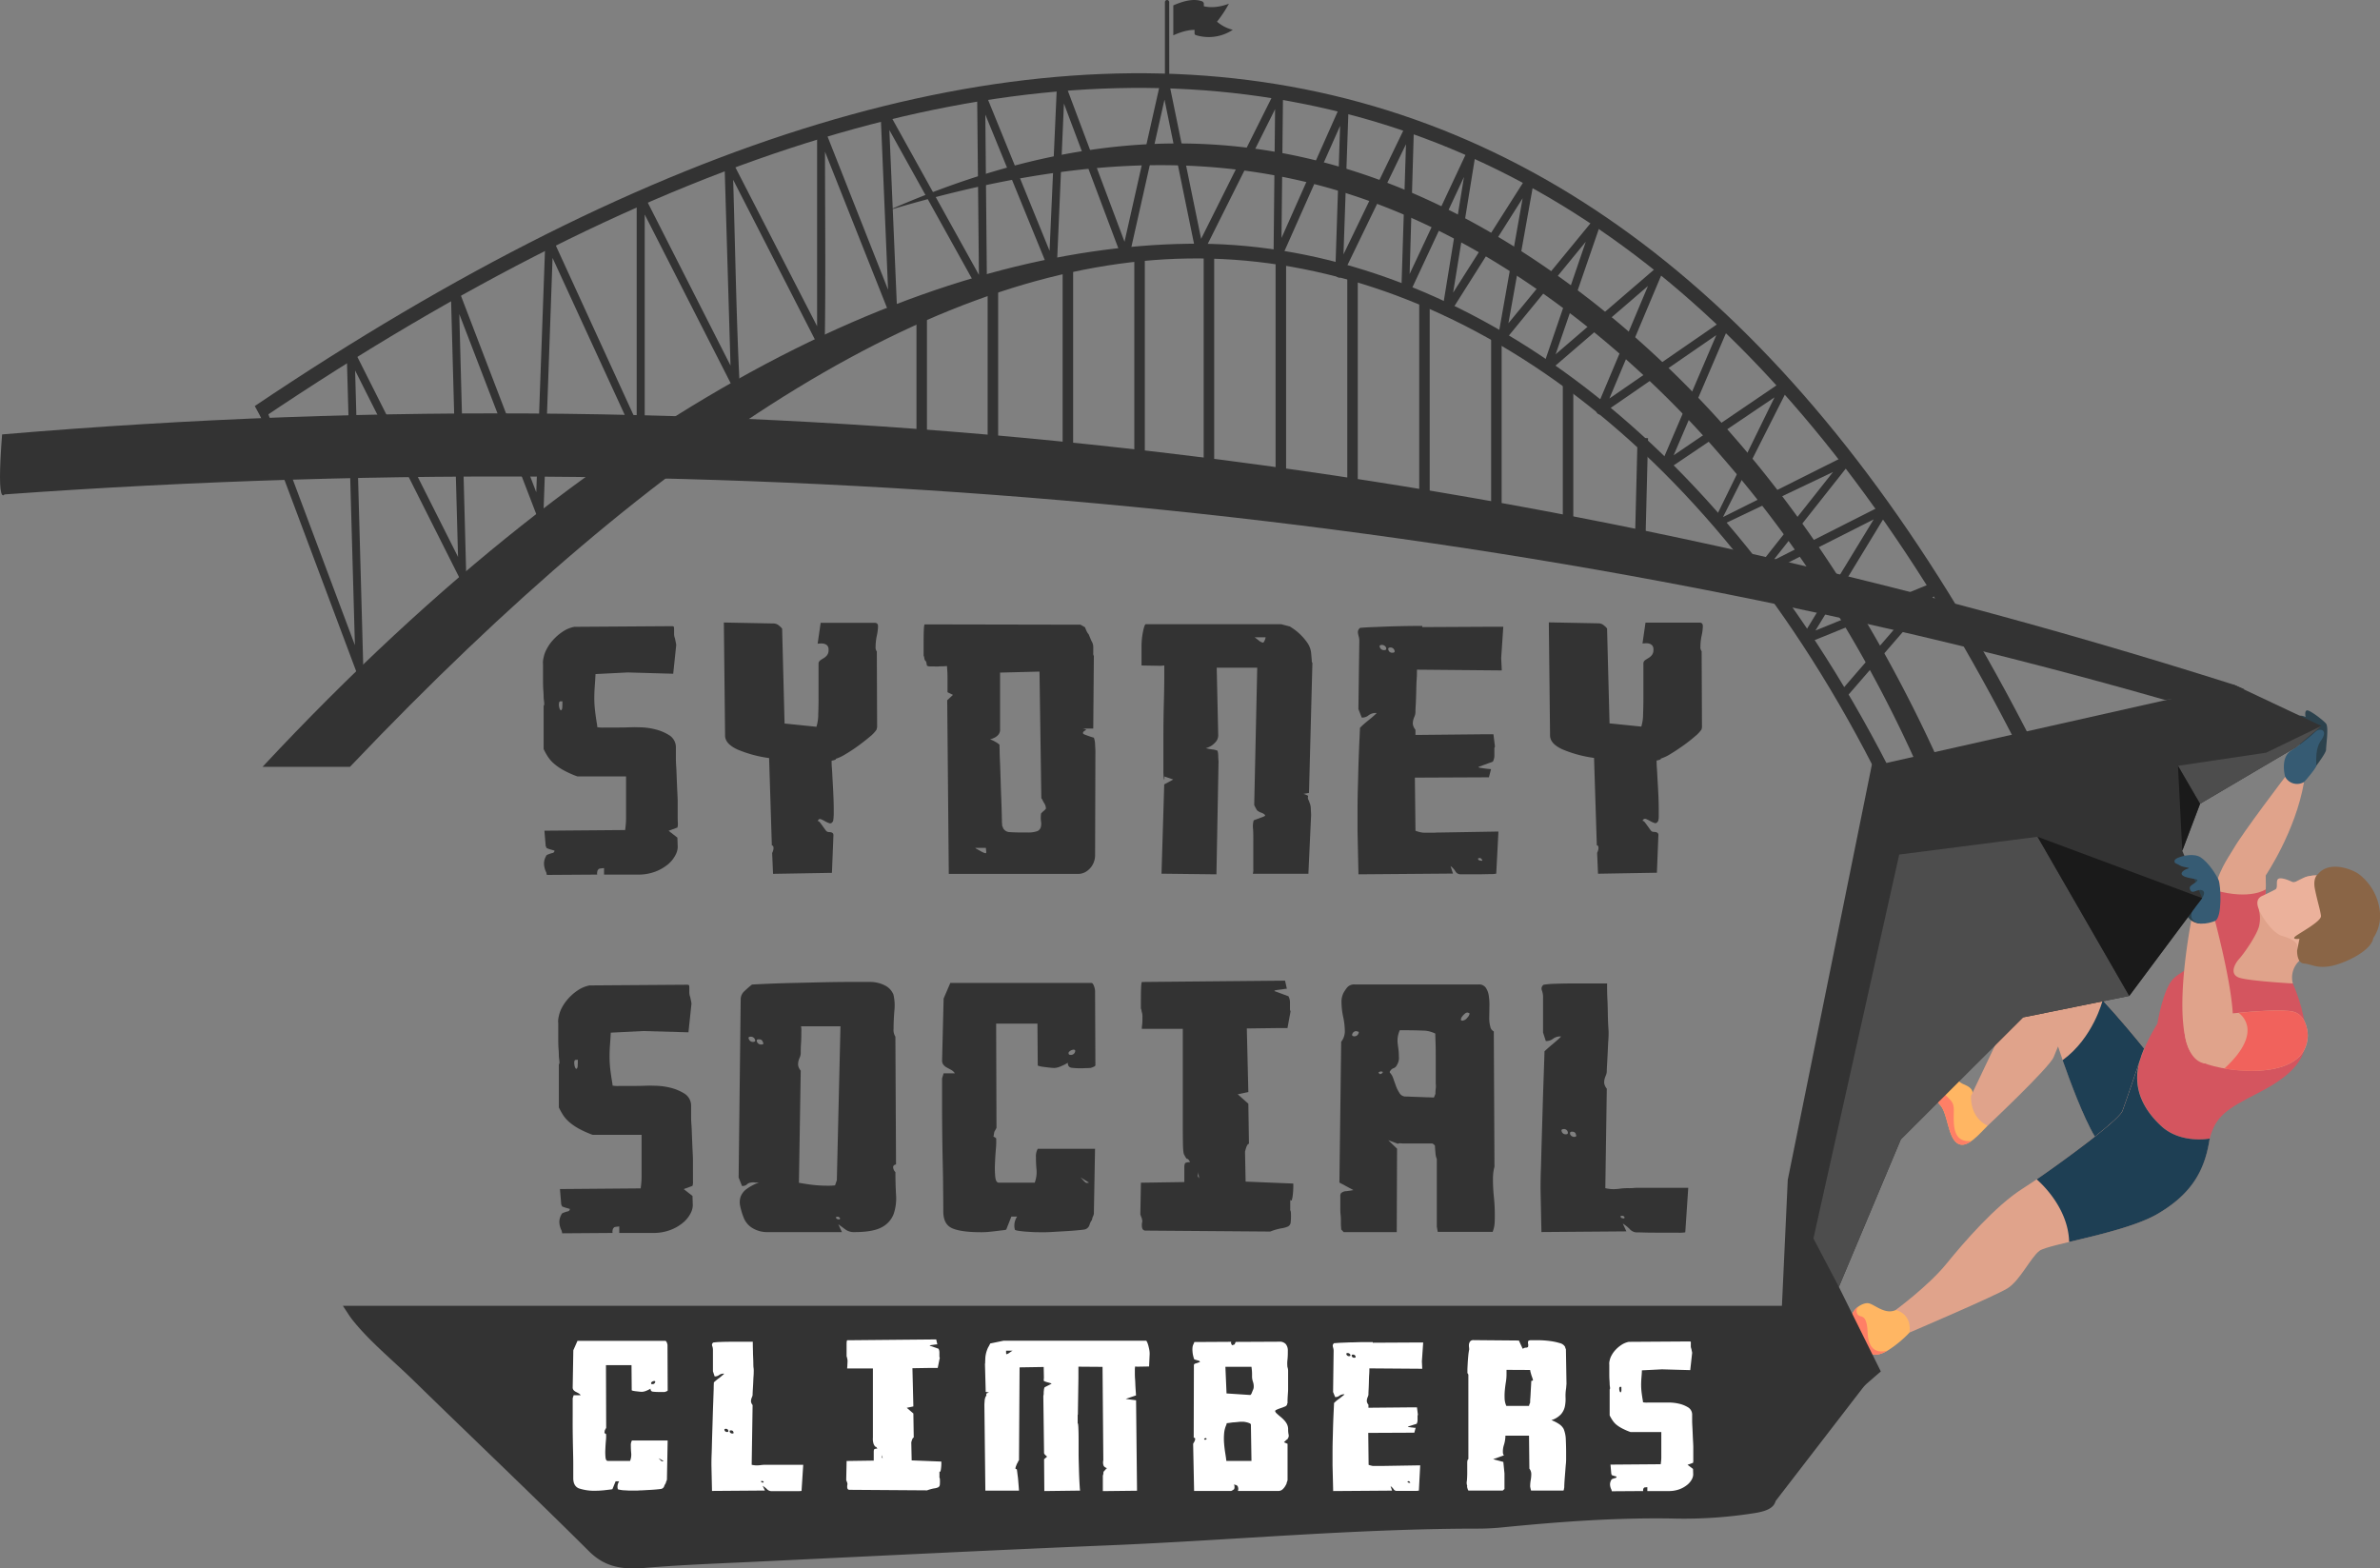 <svg xmlns="http://www.w3.org/2000/svg" viewBox="0 0 789.44 520.24"><rect x="0" y="0" width="789.44" height="520.24" fill="#808080" stroke="none"/><defs><style>.bb25967a-488a-48c7-9046-f969e6746506,.f59ab51c-deb4-459d-818e-a809468c6406{fill:#333;}.b6a88eff-46bc-4483-8eeb-d8b51c227eb8{fill:#fff;}.bb25967a-488a-48c7-9046-f969e6746506{fill-rule:evenodd;}.f03c553d-9c4f-4aa2-a2f2-8567947ed288{fill:#e0a38b;}.f651e506-0300-40f4-bd10-dbe39b11cd31{fill:#d4555f;}.a8403a60-7730-47eb-80ca-459b5987c8f4{fill:#ffb663;}.b67b8f11-d9d3-4727-a3bd-0094e47fa154{fill:#ebb19b;}.f2fedaf3-6e6b-4d8d-8880-629a75192087{fill:#2c424d;}.e820929d-fe45-4fb7-870b-a069ba200ad7{fill:#365b73;}.a5e74146-731e-437d-8ff5-bb8787a96bd2{fill:#1e3f54;}.bfc6a9b0-3414-4612-af7f-341f20bf93f6{fill:#f1625c;}.a0b8e6ca-fc38-4ab6-b535-cbfa0e859ce3{fill:#ff7f66;}.ba0e45ab-751c-4b6f-b21f-b4746d3c05f7{fill:#4d4d4d;}.b06d0932-1e00-442c-9ab8-bc1aa43877d0{fill:#8a6546;}.adbe43bc-7809-418c-938c-34bab4f46857{fill:#1a1a1a;}</style></defs><g id="af245105-8c05-4223-905b-89d7cabefd99" data-name="Layer 2"><g id="b22b7409-fcce-404e-ab0a-68d81ce3ca81" data-name="Layer 1"><path class="f59ab51c-deb4-459d-818e-a809468c6406" d="M589,497.12c0,2.87-2.92,4.12-7,4.75a149,149,0,0,1-25.81,1.83c-19.38-.42-38.46,1-57.51,2.87a80.93,80.93,0,0,1-8.1.45c-41,0-81.61,3.84-122.45,5.53-39.55,1.63-79.06,3.62-118.58,5.5-11.91.57-23.87,1-35.67,2-8.8.79-14-1-18.59-5.6-19.09-19-38.79-37.67-58.11-56.54-6.91-6.75-14.8-13.14-20.46-20.36-1-1.31-1.81-2.7-3-4.44H610.07"/><path class="f59ab51c-deb4-459d-818e-a809468c6406" d="M200.45,241.31h4q2.22,0,3.93-.06l2.11-.05,2.22.05a22.12,22.12,0,0,1,4.58.65,15.5,15.5,0,0,1,4.58,1.89,4.74,4.74,0,0,1,2.32,3.89v4c0,.29,0,1.11.1,2.48s.13,2.87.2,4.49.13,3.13.2,4.54.1,2.29.1,2.65v4.32c0,1.22,0,2.14.05,2.76a4.18,4.18,0,0,1-.15,1.56l-2.92,1.08,2.92,2.27.11,3.14a6.14,6.14,0,0,1-.81,2.75,10,10,0,0,1-2.46,3,14.73,14.73,0,0,1-4.13,2.37,15.7,15.7,0,0,1-5.79,1H200.36v-2.16l-1,.11c-.57.07-.86.18-.86.32a1.29,1.29,0,0,0-.4.87,1.8,1.8,0,0,0,0,.86l-16.71.11-.2-.86a6.61,6.61,0,0,1-.75-3,5.15,5.15,0,0,1,.75-2.48c0-.15.23-.31.7-.49a11.44,11.44,0,0,1,1.11-.38c.61-.07.91-.36.91-.86l-1.31-.38a7,7,0,0,1-1.31-.49l-.05-.11a.54.54,0,0,1-.05-.21.76.76,0,0,1-.2-.54l-.41-4.87,26.78-.22.15-1.29a21.84,21.84,0,0,0,.15-2.49V257.52H191.49a33.28,33.28,0,0,1-4.48-2,17.88,17.88,0,0,1-3.17-2.16,11,11,0,0,1-2.11-2.38,19.21,19.21,0,0,1-1.41-2.54V234.07c.21-.07.25-.5.15-1.3s-.15-1.29-.15-1.51,0-1-.1-2.27-.1-2.7-.1-4.21v-4.33a6.66,6.66,0,0,1,.2-2.37,9.49,9.49,0,0,1,1-2.76,14.16,14.16,0,0,1,2.16-3.08,16.93,16.93,0,0,1,3.12-2.7,10.59,10.59,0,0,1,3.88-1.63l32.31-.22c.47,0,.72.11.75.32a5.21,5.21,0,0,1,.05.87v1.3a4.21,4.21,0,0,0,.31,1.62c.06.36.15.77.25,1.24a5.71,5.71,0,0,1,.15.92l-1,9.51-15.1-.43-10.67.54c-.06,1.37-.15,2.72-.25,4.06s-.15,2.68-.15,4.05a34.67,34.67,0,0,0,.26,4.16c.16,1.4.38,2.9.65,4.49l.1.86A10.48,10.48,0,0,0,200.45,241.31Zm-14-8.7a1.27,1.27,0,0,1-.5,0c-.27,0-.44.17-.5.49a3.62,3.62,0,0,0,.2,2c.13.33.27.49.4.49s.42-.29.45-.86.06-1.08.05-1.52v-.54C186.55,232.63,186.52,232.57,186.45,232.61Z"/><path class="f59ab51c-deb4-459d-818e-a809468c6406" d="M271.22,272.31c.27,0,.55.2.85.6s.61.81.91,1.24.6.84.91,1.24a1.22,1.22,0,0,0,.95.59c1.08,0,1.61.33,1.61,1l-.5,12.53-19.53.33-.3-6.91.15-.33a3.24,3.24,0,0,0,.25-.81,2,2,0,0,0,0-.92.47.47,0,0,0-.5-.43l-.91-29a41,41,0,0,1-10.42-2.81q-4.08-1.85-4.18-4.54l-.41-37.61,16.51.32a2.83,2.83,0,0,1,1.91.81,4.38,4.38,0,0,1,.91.92l.81,31.45,10.57,1.08a13.64,13.64,0,0,0,.6-4.11c.07-1.87.1-3.6.1-5.19V220.22a1.34,1.34,0,0,1,.5-1.14,11.7,11.7,0,0,1,1.16-.75,4.51,4.51,0,0,0,1.16-1,2.72,2.72,0,0,0,.5-1.78,1.91,1.91,0,0,0-.5-1.51,2.31,2.31,0,0,0-1.11-.54,4.47,4.47,0,0,0-1.21-.06l-.8.06,1-6.92h17.92c.74,0,1.11.39,1.11,1.18a16.25,16.25,0,0,1-.41,3.14,18.78,18.78,0,0,0-.4,3.67,2.23,2.23,0,0,0,.41,1.52l.1,25.07-.05.22-.15.64a10.66,10.66,0,0,1-2.21,2.33q-1.71,1.45-3.83,3t-4.18,2.76a14,14,0,0,1-3.27,1.57c.14.21-.33.43-1.41.65,0,.43,0,1.29.11,2.59s.15,2.76.25,4.38.18,3.29.25,5,.1,3.28.1,4.65c0,.79,0,1.46-.05,2a10.23,10.23,0,0,1-.15,1.35c-.33.65-.74.9-1.21.76a7.63,7.63,0,0,1-1.46-.65,11.48,11.48,0,0,0-1.41-.7C271.84,271.54,271.49,271.73,271.22,272.31Z"/><path class="f59ab51c-deb4-459d-818e-a809468c6406" d="M316.1,230.48l-1.81-.87v-4c0-.93,0-1.84-.05-2.7s-.08-1.55-.15-2L313,221h-.4c-.34,0-.76,0-1.26.05s-1,0-1.56,0-.92,0-1.36,0a2,2,0,0,1-.95-.27l-.16-.81a1.39,1.39,0,0,0-.55-1,7.54,7.54,0,0,1-.2-.86,1.86,1.86,0,0,0-.2-.65v-2.92c0-1.73,0-3.4.05-5s.15-2.44.35-2.44l51.64.1,1.51.87a6.14,6.14,0,0,0,.4,1,4.81,4.81,0,0,0,.81,1.35l.9,2.16a3.66,3.66,0,0,1,.61,2.17v1.94a1.32,1.32,0,0,0,.2.87l-.2,24.1h-3.52a3.85,3.85,0,0,1,1.11.32c.06.07,0,.16-.2.27a3.4,3.4,0,0,0-.61.43.57.57,0,0,0-.1.71,2.41,2.41,0,0,0,.66.32c.36.15.75.29,1.15.43s.79.27,1.16.38l.55.16a7,7,0,0,1,.41,2.33c.06,1.11.1,1.78.1,2l-.1,34.8a6.19,6.19,0,0,1-.35,1.94,6.05,6.05,0,0,1-1.1,2,6.37,6.37,0,0,1-1.82,1.52,5,5,0,0,1-2.46.59H314.71l-.52-57.6Zm8,51.17,1.05.59a8.87,8.87,0,0,0,1.06.54,2.08,2.08,0,0,0,.71.22c.2,0,.26-.25.2-.76a8.93,8.93,0,0,1-.1-1h-3.53A3.18,3.18,0,0,0,324.07,281.65ZM335,276c.94.07,2.08.11,3.42.11h2.32a8.86,8.86,0,0,0,3.32-.43,2,2,0,0,0,1.15-1.25,4.36,4.36,0,0,0,.1-1.94,9.51,9.51,0,0,1,0-2.54c0-.15.26-.43.76-.87a4.51,4.51,0,0,0,.86-.86,3.48,3.48,0,0,0-.51-1.73,9.24,9.24,0,0,1-.6-1.08,2.44,2.44,0,0,0-.41-.65l-.61-42-13.08.33v18.69c.13,1.66-1,2.81-3.32,3.46a7.34,7.34,0,0,1,1.66.76,6.85,6.85,0,0,1,1.46,1l.05,1.84c0,1.22.08,2.74.15,4.54s.14,3.76.2,5.89.14,4.12.21,6,.12,3.45.15,4.75.05,2,.05,2.16c0,.36,0,.7.05,1s0,.52,0,.59l.4,1A2.55,2.55,0,0,0,335,276Z"/><path class="f59ab51c-deb4-459d-818e-a809468c6406" d="M403.49,290l-18.22-.21.9-29.62,3-1.62-2.92-1c0-.07,0,.05,0,.38s-.05.55-.05.7-.05,0-.15-.38a17.87,17.87,0,0,1-.15-3.08V244.4q0-5.84.14-10.91t.15-8.65v-4.11l-1.1.11-6.45-.11v-6.26a25.16,25.16,0,0,1,.5-5c.34-1.62.64-2.43.91-2.43h44.9l2.91.76,1.06.7a17.91,17.91,0,0,1,2.32,1.89,18.37,18.37,0,0,1,2.36,2.75,7.26,7.26,0,0,1,1.31,3.52l.2,2.37a1.29,1.29,0,0,0,.21.87L434.19,263l-1.82.33a5.67,5.67,0,0,1,1.52.64,2,2,0,0,1-.06.38,1.86,1.86,0,0,0,.06.71l.25.54a1.34,1.34,0,0,1,.15.43,5.4,5.4,0,0,1,.5,2.32c.07,1.12.1,1.79.1,2l-.9,19.46H415.57c.07-.36.12-.65.15-.86a4.28,4.28,0,0,0,0-.55v-9.51c0-1.58,0-2.95-.1-4.1a7.1,7.1,0,0,1,.2-2.6c0-.07.2-.18.6-.32l1.31-.49,1.31-.49c.4-.14.6-.28.6-.43s-.38-.57-1.15-.86a4.24,4.24,0,0,1-1.57-.87l-.55-1a3.77,3.77,0,0,1-.35-.76l1-45.5H403.58l.5,22.37a3.34,3.34,0,0,1-1.05,2.48,6.27,6.27,0,0,1-3.07,1.84,19.28,19.28,0,0,0,2.21.43,5.16,5.16,0,0,1,1.71.44,6.24,6.24,0,0,0,.11.64,7.34,7.34,0,0,1,.1,1.19,8.46,8.46,0,0,0,.05,1c0,.32.05.52.05.59Zm14-77.6a3.15,3.15,0,0,0,1.41.75c.2,0,.4-.25.6-.76a3.61,3.61,0,0,0,.3-1h-3.62Z"/><path class="f59ab51c-deb4-459d-818e-a809468c6406" d="M496.3,289.77a8.78,8.78,0,0,1-2,.16c-1.18,0-2.5.06-4,.06h-5.84a1.89,1.89,0,0,1-1.71-1,6.26,6.26,0,0,0-1.61-1.73l.81,2.49L450.6,290l-.31-14.27v-5.29c0-2.6,0-5.52.1-8.76s.15-6.3.25-9.18.2-5.36.3-7.41.15-3.22.15-3.51q-.19,0,.66-.81c.57-.54,1.24-1.12,2-1.73s1.46-1.19,2.06-1.73.88-.81.81-.81a3.92,3.92,0,0,0-2.67.76,3.31,3.31,0,0,1-2.26.75l-1.11-2.81.3-22.69a5.1,5.1,0,0,0-.16-1.25c-.1-.39-.18-.75-.25-1.08a2,2,0,0,1,0-1,2,2,0,0,1,.66-.92c.6-.07,1.67-.14,3.22-.22l5.28-.21c2-.08,4.05-.13,6.19-.17s4.13-.05,5.94-.05V208l21.24-.11h5.64l-.7,10.37.2,4.11L470,222.12v.33c0,.64,0,1.65-.1,3s-.11,2.79-.15,4.27-.08,2.83-.15,4-.1,2-.1,2.27a3.84,3.84,0,0,1-.3,1.62,6.93,6.93,0,0,0-.45,1.3,4.31,4.31,0,0,0-.1,1.35,3.76,3.76,0,0,0,.85,1.79v1.72l22.35-.22h3.52l.51,4.11a1.27,1.27,0,0,0-.2.86v1.95a4.19,4.19,0,0,1-.51,2.16l-4.73,1.73v.11c0,.07.22.14.66.22l1.41.21c.5.07,1,.13,1.41.16l.65.06-.7,2.7-24.56.11.2,17.62a11.91,11.91,0,0,0,2.16.59,9.1,9.1,0,0,0,1,.06h2.42c.53,0,1,0,1.51-.06l.7,0,19.73-.33Zm-37.16-74.13c.6,0,.81-.29.6-.87a1.49,1.49,0,0,0-1.31-.86c-.73,0-1,.29-.7.86A1.43,1.43,0,0,0,459.14,215.64Zm2.72.86c.67,0,.89-.29.65-.86a1.33,1.33,0,0,0-1.36-.87q-.9,0-.6.87A1.25,1.25,0,0,0,461.86,216.5Zm29.2,68.95c.68.14.81,0,.41-.43a.73.73,0,0,0-.91-.38c-.4.11-.47.23-.2.38C490.36,285.23,490.59,285.38,491.06,285.45Z"/><path class="f59ab51c-deb4-459d-818e-a809468c6406" d="M544.81,272.25c.27,0,.56.2.86.6s.6.81.91,1.24.6.85.9,1.24a1.24,1.24,0,0,0,1,.6c1.07,0,1.61.32,1.61,1l-.5,12.54-19.53.33-.3-6.92.15-.33a3.72,3.72,0,0,0,.25-.81,2,2,0,0,0,0-.92.49.49,0,0,0-.5-.43l-.92-29a41.11,41.11,0,0,1-10.42-2.81c-2.71-1.22-4.11-2.74-4.17-4.54l-.41-37.61,16.51.32a2.85,2.85,0,0,1,1.91.81,4.47,4.47,0,0,1,.9.92l.82,31.45L544.41,241a13.91,13.91,0,0,0,.6-4.11c.07-1.87.1-3.6.1-5.19V220.16a1.35,1.35,0,0,1,.51-1.14,10.63,10.63,0,0,1,1.16-.75,4.43,4.43,0,0,0,1.15-1,2.71,2.71,0,0,0,.51-1.79,1.89,1.89,0,0,0-.51-1.51,2.23,2.23,0,0,0-1.1-.54,4.48,4.48,0,0,0-1.21-.05l-.81.05,1-6.92h17.92c.73,0,1.1.39,1.1,1.19a16.11,16.11,0,0,1-.4,3.13,18.06,18.06,0,0,0-.4,3.68,2.2,2.2,0,0,0,.4,1.51l.11,25.07,0,.22-.15.65a11,11,0,0,1-2.22,2.32c-1.14,1-2.41,2-3.82,3s-2.8,1.93-4.18,2.76a14.15,14.15,0,0,1-3.27,1.57c.13.22-.34.43-1.41.65,0,.43,0,1.3.1,2.59s.15,2.76.25,4.38.19,3.3.26,5,.1,3.28.1,4.65c0,.79,0,1.46,0,2s-.09,1-.15,1.35c-.34.65-.74.9-1.21.76a7.37,7.37,0,0,1-1.46-.65,11.48,11.48,0,0,0-1.41-.7C545.43,271.48,545.08,271.68,544.81,272.25Z"/><path class="f59ab51c-deb4-459d-818e-a809468c6406" d="M205.51,360.19h4c1.48,0,2.79,0,3.93-.05l2.11-.06,2.22.06a22.06,22.06,0,0,1,4.58.64,16,16,0,0,1,4.58,1.89,4.72,4.72,0,0,1,2.31,3.89v4c0,.29,0,1.12.11,2.49s.13,2.86.2,4.48.13,3.14.2,4.54.1,2.29.1,2.65V389c0,1.23,0,2.15,0,2.76a4.26,4.26,0,0,1-.15,1.57l-2.92,1.08,2.92,2.27.1,3.13a6.19,6.19,0,0,1-.8,2.76,10,10,0,0,1-2.47,3,14.54,14.54,0,0,1-4.12,2.38,15.75,15.75,0,0,1-5.79,1H205.41v-2.16l-.95.11c-.57.07-.86.18-.86.33a1.26,1.26,0,0,0-.4.86,1.68,1.68,0,0,0,0,.86l-16.71.12-.2-.87a6.73,6.73,0,0,1-.76-3,5.28,5.28,0,0,1,.76-2.49c0-.14.23-.31.7-.49a10.88,10.88,0,0,1,1.11-.37c.6-.08.91-.36.91-.87l-1.31-.38a7.92,7.92,0,0,1-1.31-.48l0-.11a.44.44,0,0,1-.05-.22.72.72,0,0,1-.2-.54l-.41-4.86,26.78-.22.15-1.3a21.57,21.57,0,0,0,.15-2.49V376.4H196.55a34.58,34.58,0,0,1-4.48-2,19,19,0,0,1-3.17-2.16,11.6,11.6,0,0,1-2.12-2.38,23.57,23.57,0,0,1-1.41-2.54V353q.3-.1.15-1.29c-.1-.79-.15-1.3-.15-1.52s0-1-.1-2.26-.1-2.71-.1-4.22v-4.32a6.48,6.48,0,0,1,.2-2.38,10,10,0,0,1,1-2.76,14.84,14.84,0,0,1,2.17-3.08,16.3,16.3,0,0,1,3.12-2.7,10.7,10.7,0,0,1,3.87-1.62l32.32-.23q.71,0,.75.33a6.41,6.41,0,0,1,.05.86v1.3a4.32,4.32,0,0,0,.3,1.62c.07.36.16.78.26,1.25a5.65,5.65,0,0,1,.15.91l-1,9.51-15.1-.42-10.67.54c-.06,1.37-.15,2.72-.25,4s-.15,2.69-.15,4.05a36.69,36.69,0,0,0,.25,4.16c.17,1.41.39,2.91.66,4.49l.1.86A9.78,9.78,0,0,0,205.51,360.19Zm-14-8.7a1.23,1.23,0,0,1-.5.06c-.27,0-.44.16-.5.49a3.13,3.13,0,0,0,0,1,3.31,3.31,0,0,0,.25,1c.13.32.27.48.4.48s.42-.28.45-.86.05-1.08.05-1.51v-.54C191.61,351.51,191.58,351.46,191.51,351.49Z"/><path class="f59ab51c-deb4-459d-818e-a809468c6406" d="M296.65,335.37c-.17,2.2-.25,4.12-.25,5.78a4.2,4.2,0,0,0,.6,2.7l.21,42.37c-.67.14-1,.49-.95,1a2.48,2.48,0,0,0,.75,1.56c0,2.6.07,5.08.2,7.46a16.2,16.2,0,0,1-.75,6.32,8.22,8.22,0,0,1-3.87,4.44q-2.93,1.67-9.16,1.67a4.8,4.8,0,0,1-3-.86c-.77-.58-1.56-1.15-2.37-1.73l1.21,2.59H254.74a9.35,9.35,0,0,1-5.09-1.3,7,7,0,0,1-2.87-3.24,23,23,0,0,1-1.25-4.05,5.85,5.85,0,0,1,.15-3.19,5.66,5.66,0,0,1,2-2.54,15.42,15.42,0,0,1,4.07-2.11c-.2,0-.5,0-.9,0s-.67-.06-.81-.06a4.65,4.65,0,0,0-1.46.17,2.11,2.11,0,0,0-.75.43,2.19,2.19,0,0,1-1.71.59L245,390.55l.69-59.22a3.65,3.65,0,0,1,1.31-2.65c.87-.83,1.68-1.53,2.42-2.11,1-.07,2.78-.16,5.33-.27s5.39-.2,8.51-.27l9.46-.22q4.79-.1,8.1-.11h7.75a10.6,10.6,0,0,1,4.79,1.08,5.84,5.84,0,0,1,3,3.13A16.12,16.12,0,0,1,296.65,335.37Zm-46.25,9.36a1.43,1.43,0,0,0-1.41-.87c-.67,0-.86.29-.56.87a1.4,1.4,0,0,0,1.26.86C250.43,345.59,250.67,345.3,250.4,344.73Zm2.61.86c-.13-.57-.57-.86-1.3-.86s-.81.29-.61.86a1.49,1.49,0,0,0,1.31.87Q253.63,346.46,253,345.59Zm25.77-5.19H265.7a6.9,6.9,0,0,1,.1,1.73c0,1.22,0,2.54-.1,3.95s-.1,2.39-.1,3a3.84,3.84,0,0,1-.3,1.62,5.94,5.94,0,0,0-.46,1.3,4.63,4.63,0,0,0-.1,1.35,3.82,3.82,0,0,0,.86,1.78l-.6,37.18c2,.36,3.71.61,5.09.75a43.51,43.51,0,0,0,4.68.22c.53,0,1,0,1.51-.05l.7-.06.6-1.73ZM278.59,404a.87.87,0,0,0-1-.38c-.41.11-.47.24-.2.38,0,.22.23.36.7.43S278.73,404.31,278.59,404Z"/><path class="f59ab51c-deb4-459d-818e-a809468c6406" d="M313,331.2l2.22-5.18h46.7a.75.75,0,0,1,.66.43,4.2,4.2,0,0,1,.4.92,5,5,0,0,1,.2.86l.05.38.11,24.75c0,.14-.2.31-.6.49a6.91,6.91,0,0,1-1,.37l-1.21.06c-.74,0-1.37.05-1.91.05a25.42,25.42,0,0,1-3.12-.16c-.87-.11-1.31-.66-1.31-1.67a13.23,13.23,0,0,1-2.22,1.13,6.11,6.11,0,0,1-2.21.6,15.2,15.2,0,0,1-1.56-.11l-1.86-.22a10.19,10.19,0,0,1-1.51-.27c-.41-.1-.61-.19-.61-.27l-.1-13.83H330.42l.11,34.59-.71,1.29-.15.82a3,3,0,0,0-.05.48c-.2.07-.13.22.2.43a3.87,3.87,0,0,1,.61.44,24.11,24.11,0,0,1-.1,3.51q-.21,2.43-.3,4.92a29,29,0,0,0,.1,4.37c.13,1.26.54,1.9,1.21,1.9h11.87a9.8,9.8,0,0,0,.61-4.27,39.86,39.86,0,0,1-.2-4.16,5,5,0,0,1,.6-2.81h19l-.39,21.61a4.54,4.54,0,0,1-.31.87,3.41,3.41,0,0,0-.3,1.08,5.23,5.23,0,0,0-.85,1.73,2.19,2.19,0,0,1-1.87,1.51c-.46.07-1.3.16-2.51.27s-2.48.2-3.83.27l-3.77.22c-1.18.07-2,.11-2.37.11h-2.41c-.47,0-1.13,0-2-.05s-1.69-.09-2.56-.16-1.65-.17-2.32-.27-1-.24-1.11-.38l-.15-.81c0-.18,0-.24,0-.17a5.4,5.4,0,0,1,.91-3.35h-1.91l-1.71,4.33a4.71,4.71,0,0,1-1.16.21l-2.22.27c-.84.11-1.71.2-2.61.28s-1.67.1-2.27.1q-6.64,0-9.61-1.29c-2-.86-3-2.74-3-5.62q0-3.24-.06-7.73c0-3-.08-6.1-.15-9.35s-.12-6.46-.15-9.67-.05-6.11-.05-8.7v-8.65L313,356h3.72a3.33,3.33,0,0,0-1.21-1.13l-1.4-.76a3.69,3.69,0,0,1-1.16-.92,2.29,2.29,0,0,1-.46-1.51Zm42.08,18.69a1.41,1.41,0,0,0,1.46-.86q.36-.87-.45-.87a2.26,2.26,0,0,0-1.61.87C354.35,349.6,354.55,349.89,355.08,349.89Zm5.45,42.48a1.78,1.78,0,0,0,.35-.06l.35-.05-2.82-1.73.81.86a6.49,6.49,0,0,0,.91.87l.15.05A.69.69,0,0,0,360.53,392.37Z"/><path class="f59ab51c-deb4-459d-818e-a809468c6406" d="M413.57,341.13l.5,21.07-3.52.76,3.52,3.13.21,13.3c-.2,0-.39.14-.56.43a4.74,4.74,0,0,0-.4.92c-.1.32-.18.61-.25.86l-.1.38.2,9.94,15.81.65a26.29,26.29,0,0,1-.25,4.43l-.25,1.19a.5.5,0,0,1-.36-.16c-.1-.11-.15.2-.15.92v1.94a1.58,1.58,0,0,0,.2,1,20.45,20.45,0,0,1-.05,3.52,1.72,1.72,0,0,1-.9,1.4,7.81,7.81,0,0,1-2.17.6,19.49,19.49,0,0,0-3.72,1.08l-41.47-.32a1.07,1.07,0,0,1-.91-.59,3.05,3.05,0,0,1-.2-1.14,5.64,5.64,0,0,1,.1-1.08c.07-.36.07-.57,0-.65a3.55,3.55,0,0,0-.3-1.08,5,5,0,0,1-.3-.86l.19-10.48,14.4-.22v-4.87c0-.86.15-1.37.45-1.51a3.68,3.68,0,0,1,1.46-.22,3.3,3.3,0,0,0-.7-1,.9.9,0,0,0-.41-.11l-.15-.16a7.79,7.79,0,0,1-.65-1.13c-.27-.29-.42-1.52-.46-3.68s-.05-4.68-.05-7.56V341.24H378.74c0-.14,0-.57.1-1.29s.1-1.52.1-2.38a5.5,5.5,0,0,0-.1-1.52,7.24,7.24,0,0,1-.21-.86,1.5,1.5,0,0,0-.2-.65v-1.4c0-1.73,0-3.41.05-5s.15-2.43.35-2.43l47.42-.44.6,2.7c-.13,0-.5,0-1.11.11s-1.26.16-2,.27-1,.2-1,.27v.11l4.64,1.72a4.33,4.33,0,0,1,.5,2.17v1.94a1.33,1.33,0,0,0,.2.86L427.05,341h-3.52Zm-16.2,48.47a1.23,1.23,0,0,0-.1.38.59.59,0,0,0,.05.22,5.65,5.65,0,0,0,.45.65,13.17,13.17,0,0,1-.25-2c0-.69,0-.85,0-.49A4.45,4.45,0,0,1,397.37,389.6Z"/><path class="f59ab51c-deb4-459d-818e-a809468c6406" d="M495.71,387a12.8,12.8,0,0,0-.4,2.11,19.69,19.69,0,0,0-.1,2,57.11,57.11,0,0,0,.3,5.84,56.29,56.29,0,0,1,.31,6.05c0,.79,0,1.66-.05,2.59a9.7,9.7,0,0,1-.66,3H476.89l-.3-1.73V384.45a6.51,6.51,0,0,1-.46-2.16q-.15-1.62-.15-2.16c0-.14-.13-.32-.4-.54a1.15,1.15,0,0,0-.6-.32h-9.57q-.3,0-.9-.06c-.41,0-.67,0-.81.17l-3.22-1.19L463.4,381l-.1,27.67H445.69l-.81-.87c0-.07,0-.34-.05-.81s-.05-1-.05-1.67,0-1.51-.1-2.38-.1-1.73-.1-2.59v-3.46a1.83,1.83,0,0,1,.2-1.08,2.57,2.57,0,0,1,1.76-.71c.91-.1,1.7-.23,2.37-.37l-4.63-2.49.59-46.69a5.65,5.65,0,0,0,1.21-3.46,24.41,24.41,0,0,0-.56-4.86,24.34,24.34,0,0,1-.55-4.86,6.8,6.8,0,0,1,.2-1.79,7.9,7.9,0,0,1,.4-1.13,14.51,14.51,0,0,1,1.21-1.84,3.06,3.06,0,0,1,2.62-1.08h41.07a2.68,2.68,0,0,1,2.36,1.08,6.29,6.29,0,0,1,1,2.7,19.2,19.2,0,0,1,.2,3.57c0,1.3-.05,2.52-.05,3.67a10.8,10.8,0,0,0,.36,3,2.16,2.16,0,0,0,1.15,1.56Zm-45.71-45a1.43,1.43,0,0,0-1.41.87c-.26.57,0,.86.71.86a1.39,1.39,0,0,0,1.26-.86C450.86,342.38,450.68,342.09,450,342.09Zm7.25,13.83c.27.29.44.44.51.44a1.13,1.13,0,0,0,.8-.44c.27-.28.07-.43-.6-.43C457.49,355.49,457.25,355.64,457.25,355.92Zm18.83-13a9.17,9.17,0,0,0-4.18-1c-1.78-.07-3.51-.11-5.19-.11H464.3a9.32,9.32,0,0,0-.66,2.22,8.41,8.41,0,0,0-.05,2c.07.65.16,1.33.26,2.05a17.34,17.34,0,0,1,.15,2.38,4.36,4.36,0,0,1-.61,2.81,2,2,0,0,1-1.15,1.13,2.09,2.09,0,0,0-1.16,1,.44.44,0,0,0-.1.32v.11a4.83,4.83,0,0,1,1.16,1.95c.3.86.6,1.71.9,2.54a10.61,10.61,0,0,0,1.11,2.21A2.39,2.39,0,0,0,466,363.7c.41,0,1.06,0,2,.06l2.81.1,2.82.11c.91,0,1.56.06,2,.06.06-.15.15-.35.25-.6s.18-.45.25-.59c0-.36,0-.94.1-1.73a6.91,6.91,0,0,0,0-1.73v-8.21c0-1.81,0-3.48-.05-5S476.08,343.53,476.08,343Zm10.76-7a1.54,1.54,0,0,0-1,.44,5.23,5.23,0,0,0-.86.91,2.07,2.07,0,0,0-.4.92c0,.29.12.44.45.44a2.22,2.22,0,0,0,1.61-.92,2.72,2.72,0,0,0,.81-1.35C487.45,336.07,487.25,335.92,486.84,335.92Z"/><path class="f59ab51c-deb4-459d-818e-a809468c6406" d="M559,408.75a13,13,0,0,1-2.61.11h-5.54c-2.08,0-3.91,0-5.49-.05s-2.46-.05-2.66-.05a3.24,3.24,0,0,1-2.17-1.14,11.85,11.85,0,0,0-2.26-1.78l1.2,2.59-28.18.22L511,394.39c0-1.37,0-3.41.1-6.11s.15-5.69.25-9,.2-6.66.3-10.16.2-6.7.3-9.62l.25-7.29c.07-1.95.1-3.06.1-3.35-.13,0,.11-.27.71-.81s1.27-1.12,2-1.73,1.39-1.19,2-1.73.83-.81.76-.81a4,4,0,0,0-2.62.75,3.61,3.61,0,0,1-2.41.76l-.91-2.81V330.84a6.19,6.19,0,0,0-.41-2.38,1.55,1.55,0,0,1,.61-1.84,30.29,30.29,0,0,1,3.92-.32q2.82-.1,6.24-.11h10.88c0,1.65,0,3.4.1,5.24s.12,3.55.15,5.13.08,2.92.15,4,.1,1.66.1,1.73c0,.65,0,1.62-.1,2.92s-.13,2.61-.2,3.94-.13,2.58-.2,3.73-.1,1.88-.1,2.16a3.92,3.92,0,0,1-.3,1.63,6.61,6.61,0,0,0-.45,1.29,4.33,4.33,0,0,0-.1,1.35,3.76,3.76,0,0,0,.85,1.79l-.49,33a12.92,12.92,0,0,0,2.41.32,15.12,15.12,0,0,0,2.47-.16,19.32,19.32,0,0,1,3-.16c.47,0,1,0,1.46-.06l.75-.05h17.42ZM520,375.36a1.25,1.25,0,0,0-1.31-.86c-.67,0-.89.29-.65.87a1.33,1.33,0,0,0,1.36.86Q520.27,376.23,520,375.36Zm2.72.87c-.14-.58-.57-.87-1.31-.87q-.81,0-.6.87a1.47,1.47,0,0,0,1.3.86C522.82,377.09,523,376.81,522.69,376.23Zm16.11,27.45a.88.88,0,0,0-1-.38c-.4.11-.47.23-.2.38,0,.21.24.36.71.43S538.93,404,538.8,403.68Z"/><path class="b6a88eff-46bc-4483-8eeb-d8b51c227eb8" d="M190.17,447.86l1.38-3.12h29.07a.46.46,0,0,1,.41.26,2.5,2.5,0,0,1,.25.55,4.92,4.92,0,0,1,.13.52l0,.23.06,14.88c0,.09-.12.19-.37.3a4.85,4.85,0,0,1-.63.22l-.75,0c-.46,0-.86,0-1.19,0a17.68,17.68,0,0,1-1.94-.1c-.55-.06-.82-.4-.82-1a8,8,0,0,1-1.38.69,4.06,4.06,0,0,1-1.38.35c-.25,0-.57,0-1-.06l-1.16-.13a7.89,7.89,0,0,1-.94-.16c-.25-.07-.37-.12-.37-.17l-.07-8.32H201l.07,20.8-.44.78-.09.48a1.69,1.69,0,0,0,0,.3c-.13,0-.09.13.12.26a2.15,2.15,0,0,1,.38.26,13.71,13.71,0,0,1-.06,2.11c-.09,1-.15,2-.19,3a18.37,18.37,0,0,0,.06,2.63q.13,1.14.75,1.14H209a5.68,5.68,0,0,0,.37-2.57c-.08-.8-.12-1.64-.12-2.5a3,3,0,0,1,.37-1.7h11.84l-.24,13a3.27,3.27,0,0,1-.19.52,2,2,0,0,0-.19.65,3.22,3.22,0,0,0-.53,1,1.34,1.34,0,0,1-1.16.91c-.29.05-.82.1-1.57.17s-1.54.12-2.38.16l-2.35.13c-.73,0-1.22.07-1.47.07h-1.5l-1.23,0-1.59-.09c-.55,0-1-.1-1.44-.17s-.65-.14-.69-.22l-.1-.49c0-.11,0-.14,0-.1a3.18,3.18,0,0,1,.56-2h-1.19l-1.06,2.6a3.41,3.41,0,0,1-.72.13l-1.38.16c-.52.07-1.06.12-1.63.16s-1,.07-1.41.07a16.62,16.62,0,0,1-6-.78c-1.23-.52-1.85-1.65-1.85-3.38q0-1.95,0-4.65c0-1.8-.06-3.67-.1-5.62s-.07-3.89-.09-5.82,0-3.67,0-5.23v-5.2l.32-1h2.32a2,2,0,0,0-.76-.68l-.87-.46a2.29,2.29,0,0,1-.72-.55,1.34,1.34,0,0,1-.29-.91Zm26.19,11.24a.87.87,0,0,0,.91-.52c.15-.34.06-.52-.28-.52a1.45,1.45,0,0,0-1,.52C215.91,458.93,216,459.1,216.36,459.1Zm3.39,25.55.22,0,.22,0-1.75-1,.5.52a4.29,4.29,0,0,0,.56.52l.1,0Z"/><path class="b6a88eff-46bc-4483-8eeb-d8b51c227eb8" d="M265.87,494.52a9.05,9.05,0,0,1-1.63.06H260.8q-1.95,0-3.42,0l-1.66,0a2.09,2.09,0,0,1-1.35-.68,7.35,7.35,0,0,0-1.4-1.07l.75,1.56-17.55.13-.19-8.58c0-.82,0-2.05.07-3.67s.09-3.43.15-5.4.13-4,.19-6.11.12-4,.19-5.78l.15-4.39c0-1.17.06-1.84.06-2-.08,0,.07-.16.44-.48s.8-.68,1.26-1,.86-.72,1.22-1,.51-.49.47-.49a2.55,2.55,0,0,0-1.63.45,2.31,2.31,0,0,1-1.51.46l-.56-1.69v-7a3.56,3.56,0,0,0-.25-1.43.91.91,0,0,1,.37-1.11,20.27,20.27,0,0,1,2.45-.19c1.17-.05,2.46-.07,3.88-.07h6.77q0,1.5.06,3.15c0,1.11.07,2.14.1,3.09s0,1.75.09,2.41.06,1,.06,1c0,.38,0,1-.06,1.75s-.08,1.57-.12,2.37-.09,1.55-.13,2.25-.06,1.12-.06,1.3a2.18,2.18,0,0,1-.19,1,4.06,4.06,0,0,0-.28.78,2.72,2.72,0,0,0-.06.81,2.25,2.25,0,0,0,.53,1.08l-.31,19.82a8.83,8.83,0,0,0,1.5.2,10.5,10.5,0,0,0,1.54-.1,11.86,11.86,0,0,1,1.85-.1l.91,0,.47,0h10.83Zm-24.31-20.08a.78.78,0,0,0-.82-.52c-.41,0-.55.17-.4.52a.83.83,0,0,0,.84.52C241.56,475,241.68,474.78,241.56,474.44Zm1.69.52c-.08-.35-.35-.52-.81-.52s-.46.17-.38.52a.94.94,0,0,0,.81.52C243.33,475.48,243.46,475.3,243.25,475Zm10,16.51a.56.56,0,0,0-.63-.23c-.25.06-.29.14-.12.23,0,.13.14.21.44.26S253.36,491.68,253.28,491.47Z"/><path class="b6a88eff-46bc-4483-8eeb-d8b51c227eb8" d="M302.65,453.82l.31,12.67-2.19.46,2.19,1.88.13,8c-.13,0-.24.09-.35.26a3.43,3.43,0,0,0-.25.55c-.06.2-.11.37-.15.52l-.07.23.13,6,9.84.39a14.07,14.07,0,0,1-.16,2.66l-.16.72a.26.26,0,0,1-.21-.1c-.07-.06-.1.12-.1.55v1.17a.88.88,0,0,0,.13.59,13.12,13.12,0,0,1,0,2.11,1.07,1.07,0,0,1-.57.85,4.65,4.65,0,0,1-1.34.35,13.52,13.52,0,0,0-2.32.65l-25.81-.18a.68.68,0,0,1-.57-.36,1.79,1.79,0,0,1-.12-.68,3.49,3.49,0,0,1,.06-.65q.06-.33,0-.39a1.9,1.9,0,0,0-.19-.65,2.91,2.91,0,0,1-.19-.52l.13-6.31,9-.13v-2.93c0-.52.1-.82.29-.91a2.4,2.4,0,0,1,.9-.13,1.91,1.91,0,0,0-.43-.58.63.63,0,0,0-.25-.07l-.1-.09a5.56,5.56,0,0,1-.41-.69,5.15,5.15,0,0,1-.28-2.21c0-1.3,0-2.81,0-4.55V453.89H281q0-.13.06-.78c0-.43.06-.91.06-1.43a3.09,3.09,0,0,0-.06-.91c0-.13-.08-.3-.13-.52a1,1,0,0,0-.12-.39V449c0-1,0-2,0-3s.09-1.46.22-1.46l29.51-.27.37,1.63-.68.06-1.23.17c-.44.06-.63.11-.59.16v.06l2.88,1a2.48,2.48,0,0,1,.31,1.3v1.17a.78.78,0,0,0,.13.52l-.69,3.38h-2.19ZM292.56,483a.73.73,0,0,0-.06.22.28.28,0,0,0,0,.13,3.36,3.36,0,0,0,.28.39,7.87,7.87,0,0,1-.15-1.2c0-.41,0-.51,0-.29A2.33,2.33,0,0,1,292.56,483Z"/><path class="b6a88eff-46bc-4483-8eeb-d8b51c227eb8" d="M346.07,463.11a2.47,2.47,0,0,1,.06-.36,2.51,2.51,0,0,0,.06-.62c0-.26,0-.61.07-1a2.33,2.33,0,0,1,.25-1l2.32-1.18s-.14-.1-.41-.19-.58-.17-.91-.26a8.15,8.15,0,0,1-.91-.29c-.27-.11-.41-.21-.41-.29l.07-1-.07-3.51-8,.13L338,484.36a.82.82,0,0,0-.28.39,3.44,3.44,0,0,1-.34.65c-.09.18-.2.46-.35.85a3,3,0,0,0-.22.84.41.41,0,0,0,.28.2c.15,0,.22.11.22.19.05.35.09.69.13,1s.09.74.16,1.24.12,1.11.18,1.85.14,1.69.22,2.86H326.84l-.32-28.34c0-.13,0-.53.07-1.2a4.05,4.05,0,0,1,.25-1.4.72.72,0,0,1,.12-.26,3.25,3.25,0,0,0,.19-.33,1.06,1.06,0,0,0,0-.42,1.49,1.49,0,0,1,0-.22,3,3,0,0,1,.94-.4l-1.13-.19-.25-9.3a1.13,1.13,0,0,0,.06-.52l.06-1.43a9.6,9.6,0,0,1,.94-3.51,12.63,12.63,0,0,0,.69-1.3l4.39-.91h47.36s.13.13.25.39a6.93,6.93,0,0,1,.38,1c.12.44.24.91.34,1.43a7.51,7.51,0,0,1,.16,1.56l-.19,4.16-4,.07-.62-.07a6.8,6.8,0,0,0-.1.82c0,.32,0,.7,0,1.13,0,.65,0,1.4.07,2.25s.08,1.64.12,2.4.09,1.42.13,2,.06.91.06,1L373.39,464l3.44.45.32,30-11.34.13v-5.07a2.09,2.09,0,0,1,.09-.36,1.77,1.77,0,0,0,.1-.61.83.83,0,0,1,.28-.65c.19-.18.28-.28.28-.33a.73.73,0,0,0,.28-.32c0-.09.16-.18.41-.26-.75-.22-1.18-.6-1.28-1.14a3.28,3.28,0,0,1,0-1.53l-.26-30.94-8-.06v3.9l-.18,11.89a.26.26,0,0,1-.07.2c0,.47,0,.94,0,1.4s0,.92,0,1.39a.1.1,0,0,0,.06.1l.06,0a17.84,17.84,0,0,1,.13,1.79q.06,1.47.06,3.54c0,1.39,0,2.91,0,4.55s.06,3.25.1,4.81.09,3,.16,4.36.13,2.4.22,3.18h-.63l-11.22.14L346.32,484l1-.85-.5-.45q-.51-.47-.51-.78ZM335.92,448h-2.2c0,.09,0,.31,0,.65s.07.52.15.52a2.54,2.54,0,0,0,1-.52C335.42,448.27,335.75,448.05,335.92,448Z"/><path class="b6a88eff-46bc-4483-8eeb-d8b51c227eb8" d="M398,451.78c0-.26-.19-.43-.56-.51l-.82-.23c-.37-.11-.56-.21-.56-.3-.08-.26-.18-.6-.28-1a8.25,8.25,0,0,1-.22-1.39,7.2,7.2,0,0,1,0-1.47,3.14,3.14,0,0,1,.41-1.23l.18-.52,12.28-.07c-.12.09-.14.26-.06.52a1.55,1.55,0,0,0,.25.52c0,.09.14.08.41,0a2.34,2.34,0,0,1,.47-.16l.38-.85,14.41-.07a2.68,2.68,0,0,1,2.22.82,3.33,3.33,0,0,1,.66,2.17c0,1,0,2-.13,3.09a10.62,10.62,0,0,0,0,2.31,4,4,0,0,1,.22,1.46c0,.72,0,1.44,0,2.18v2.6c0,.21,0,.6,0,1.17s-.05,1.15-.09,1.75-.07,1.18-.09,1.73,0,.9,0,1.07c0,0,0,0-.07.1a3,3,0,0,0-.12.48,1.27,1.27,0,0,1-.72.59c-.4.17-.83.34-1.29.49s-.88.31-1.28.48-.62.35-.66.52l.25.52c.5.48,1,.93,1.51,1.34a12.09,12.09,0,0,1,1.31,1.23,5.52,5.52,0,0,1,.91,1.33,3.86,3.86,0,0,1,.35,1.69,8.46,8.46,0,0,0,.15,1.66,1.52,1.52,0,0,1-.22,1.27l-.12.26a3.21,3.21,0,0,0-.66.52c-.27.26-.45.43-.53.52l1.19.52v12a1.93,1.93,0,0,1-.16.55,4.84,4.84,0,0,0-.21.75l-.32.58a4.74,4.74,0,0,1-.91,1.18,2.07,2.07,0,0,1-1.53.58H410.61a2,2,0,0,0,0-1.36q-.22-.72-1.41-.72a.6.6,0,0,1,.28.52c0,.26,0,.44,0,.52l-.06.26-.13.26a5.55,5.55,0,0,0-.53.33,1,1,0,0,1-.53.19H396.08l-.32-15.6a2.27,2.27,0,0,1,.25-.49,3.28,3.28,0,0,0,.32-.65,1.47,1.47,0,0,0,.09-.62c0-.17-.18-.28-.47-.32l.06-23.93a.53.53,0,0,1,.06-.32.19.19,0,0,1,.06-.13l.07-.07a3.3,3.3,0,0,1,.87-.29C397.53,451.9,397.85,451.83,398,451.78Zm2.2,25.48c0-.17-.1-.26-.31-.26a.54.54,0,0,0-.44.26c-.13.18,0,.26.31.26S400.21,477.44,400.21,477.26Zm6.7-5.2-.12.52a8.55,8.55,0,0,0-.75,3,18.88,18.88,0,0,0,0,3.19c.08,1.06.21,2.1.37,3.12s.3,1.91.38,2.69h8.33l-.19-12c0-.22-.15-.39-.47-.52a5.66,5.66,0,0,0-1-.32,7.35,7.35,0,0,0-1.1-.17l-.66,0a8.26,8.26,0,0,0-.93.07l-1.38.13c-.5,0-1,.1-1.44.16Zm-.44-18.72.38,8.84,7.89.52a1.38,1.38,0,0,0,.5-.75c.17-.41.28-.68.32-.81a2.48,2.48,0,0,0,.31-1.3,4.76,4.76,0,0,0-.28-1.59,5.38,5.38,0,0,1-.28-1.79v-.84a13.17,13.17,0,0,0-.1-1.5l-.09-.78Z"/><path class="b6a88eff-46bc-4483-8eeb-d8b51c227eb8" d="M470.64,494.41a5.79,5.79,0,0,1-1.22.1c-.73,0-1.56,0-2.48,0h-3.63a1.18,1.18,0,0,1-1.06-.58,4,4,0,0,0-1-1l.5,1.49-19.54.14L442,486v-3.19c0-1.56,0-3.31.06-5.26s.09-3.8.15-5.53.13-3.22.19-4.45.09-1.94.09-2.11c-.08,0,.06-.17.41-.49s.77-.67,1.25-1,.91-.72,1.29-1,.54-.49.5-.49a2.48,2.48,0,0,0-1.66.46,2.13,2.13,0,0,1-1.41.45l-.69-1.69.18-13.65a3.08,3.08,0,0,0-.09-.75l-.16-.65a1,1,0,0,1,0-.58,1.2,1.2,0,0,1,.4-.56c.38,0,1.05-.08,2-.13l3.29-.13c1.23,0,2.51-.07,3.85-.09s2.57,0,3.7,0v.2l13.22-.07h3.5l-.43,6.24.12,2.47-17.54-.13v.2c0,.39,0,1-.06,1.82s-.08,1.68-.1,2.57-.05,1.7-.09,2.43-.06,1.19-.06,1.37a2.15,2.15,0,0,1-.19,1,4.06,4.06,0,0,0-.28.78,2.76,2.76,0,0,0-.06.82,2.18,2.18,0,0,0,.53,1.07v1l13.91-.13h2.19l.31,2.47a.81.81,0,0,0-.12.52v1.17a2.45,2.45,0,0,1-.31,1.3L467,473.16v.06s.14.09.41.13l.88.13c.31,0,.6.08.87.1l.41,0-.44,1.62-15.28.07.12,10.6a10.07,10.07,0,0,0,1.35.36l.6,0h1.5c.33,0,.65,0,.94,0l.44,0,12.28-.2Zm-23.13-44.59c.38,0,.5-.17.38-.52a1,1,0,0,0-.82-.52c-.46,0-.6.18-.43.52A.87.87,0,0,0,447.51,449.82Zm1.69.52c.42,0,.56-.17.41-.52a.83.83,0,0,0-.84-.52c-.38,0-.51.18-.38.52A.78.78,0,0,0,449.2,450.34Zm18.18,41.47c.42.09.5,0,.25-.26a.45.45,0,0,0-.56-.23c-.25.07-.29.15-.13.23C466.94,491.68,467.09,491.77,467.38,491.81Z"/><path class="b6a88eff-46bc-4483-8eeb-d8b51c227eb8" d="M487.05,455.93l-.31-.52c0-.05,0-.37,0-1s.05-1.32.09-2.15.11-1.66.19-2.53a18.91,18.91,0,0,1,.31-2.15,7.59,7.59,0,0,0-.06-.78,3.64,3.64,0,0,1,0-1,2,2,0,0,1,.41-.91,1.38,1.38,0,0,1,1.13-.39l15,.13,1.26,2.73.34-.16A1.38,1.38,0,0,1,506,447c.54,0,.84-.13.88-.39a2.46,2.46,0,0,0,0-.85,1.7,1.7,0,0,1,0-.84c.06-.26.4-.39,1-.39l2.66,0a32.61,32.61,0,0,1,3.51.26,19.49,19.49,0,0,1,3.26.68,2.76,2.76,0,0,1,1.85,1.3,1.29,1.29,0,0,0,.09.39l.16.39.19,11.44-.13,1.56a14.51,14.51,0,0,0-.18,3,12.23,12.23,0,0,1-.22,2.93,5.84,5.84,0,0,1-1.25,2.56,7.2,7.2,0,0,1-3.23,2,12.44,12.44,0,0,1,2.6,1.33,4.61,4.61,0,0,1,1.47,1.59,10.2,10.2,0,0,1,.72,3.67c.07,1.5.1,2.89.1,4.19V484c0,.26,0,.81-.09,1.66s-.14,1.75-.22,2.73-.16,1.93-.22,2.86-.09,1.63-.09,2.11c-.05.22-.09.45-.13.68s-.11.36-.19.36H507.86a9.33,9.33,0,0,1-.31-1.36,12.09,12.09,0,0,1,.18-2.08,11.34,11.34,0,0,0,.19-2.08,2.92,2.92,0,0,0-.63-1.76l-.12-10.92h-7.83a10.44,10.44,0,0,1-.47,3,7,7,0,0,0-.35,2.73l.06.33.26.45L495.27,484l3.38.9.38,3.84v1.88c0,.61,0,1.15,0,1.63s0,.87,0,1.17v.45l-.56.52H487.06a2.38,2.38,0,0,1-.31-.75c-.13-.41-.15-.68-.07-.81a2.81,2.81,0,0,1-.12-1.63q.12-1.29.12-2.73V485a3.35,3.35,0,0,1,.07-.52.65.65,0,0,1,.31-.52Zm12.66-1.57v1.56a16.89,16.89,0,0,1-.22,2.54c-.15.91-.26,1.82-.35,2.73a20.36,20.36,0,0,0-.06,2.7,6.42,6.42,0,0,0,.57,2.43h7.52l.09-.36a3.05,3.05,0,0,1,.28-.68c0-.3,0-.79.06-1.46s.09-1.39.13-2.15.08-1.47.12-2.14.07-1.18.07-1.53c.41,0,.6-.1.56-.29a6.69,6.69,0,0,0-.25-.81,15,15,0,0,1-.47-1.5,5.87,5.87,0,0,1-.22-1Z"/><path class="b6a88eff-46bc-4483-8eeb-d8b51c227eb8" d="M546.45,465.21H549c.92,0,1.73,0,2.44,0l1.32,0,1.38,0a15.63,15.63,0,0,1,2.85.39,10.13,10.13,0,0,1,2.85,1.14,2.82,2.82,0,0,1,1.44,2.34v2.4q0,.27.06,1.5c.05.82.09,1.72.13,2.7s.08,1.88.13,2.73.06,1.37.06,1.59v2.6c0,.74,0,1.29,0,1.66a2.71,2.71,0,0,1-.09.94l-1.82.65,1.82,1.37.06,1.88a3.69,3.69,0,0,1-.5,1.66,6,6,0,0,1-1.54,1.79,9.15,9.15,0,0,1-2.56,1.43,10.16,10.16,0,0,1-3.61.58h-7v-1.29l-.6.06c-.35,0-.53.11-.53.19a.74.74,0,0,0-.25.53,1,1,0,0,0,0,.51l-10.4.07-.13-.52a4,4,0,0,1-.47-1.82,3,3,0,0,1,.47-1.49c0-.09.15-.19.44-.3s.52-.18.69-.22c.38-.05.56-.22.56-.52l-.81-.23a5.86,5.86,0,0,1-.82-.29l0-.07a.28.28,0,0,1,0-.13.44.44,0,0,1-.12-.32l-.26-2.93,16.67-.13.09-.78a11.22,11.22,0,0,0,.1-1.5V475H540.88a21.15,21.15,0,0,1-2.79-1.2,11.6,11.6,0,0,1-2-1.3A6.71,6.71,0,0,1,534.8,471a13.11,13.11,0,0,1-.88-1.53v-8.64c.13-.05.16-.31.1-.78a8.16,8.16,0,0,1-.1-.91c0-.13,0-.59-.06-1.37s-.06-1.62-.06-2.53v-2.6a3.83,3.83,0,0,1,.13-1.43,5.52,5.52,0,0,1,.63-1.66,8.56,8.56,0,0,1,1.34-1.85,10.61,10.61,0,0,1,1.94-1.63,6.93,6.93,0,0,1,2.42-1l20.11-.13c.29,0,.45.07.47.19a3.7,3.7,0,0,1,0,.53v.77a2.45,2.45,0,0,0,.19,1q.06.33.15.75a2.78,2.78,0,0,1,.1.55l-.63,5.72-9.39-.26-6.65.33c0,.82-.09,1.63-.15,2.44s-.1,1.61-.1,2.43a21.42,21.42,0,0,0,.16,2.51c.11.84.24,1.74.41,2.69l.06.52A6,6,0,0,0,546.45,465.21ZM537.74,460a.91.91,0,0,1-.31,0c-.17,0-.27.1-.31.29a1.82,1.82,0,0,0,0,.62,2.16,2.16,0,0,0,.15.62c.09.19.17.29.25.29s.26-.17.29-.52,0-.65,0-.91v-.32C537.81,460,537.79,460,537.74,460Z"/><g id="b2c645d0-52fa-4bb9-9697-d9d751901b8c" data-name="Layer 2"><path class="bb25967a-488a-48c7-9046-f969e6746506" d="M741,227.12C497.62,149.87,250.43,122.88.7,144.09c-.93,12.09-.93,18.81,0,20,.22.29.51.29.79-.1C258,145.53,503,170.61,718,232.12c0,0,4,0,26.48-3.49Z"/><path class="f59ab51c-deb4-459d-818e-a809468c6406" d="M643.87,254.35c-16.13-36.27-39.82-76.48-69.11-109.88a344.29,344.29,0,0,0-45.94-43.95c-87.28-68.33-164.89-61.13-234-30.8,87.79-26.2,155.89-20.25,228.91,36.46A332.23,332.23,0,0,1,569.83,150c28.79,32.72,50.44,68.71,66.31,104.31Z"/><path class="f59ab51c-deb4-459d-818e-a809468c6406" d="M626.38,254.35C566.18,137.08,476.61,79.6,394.08,80.85c-82.28,1.15-189.6,47.69-307,173.5h29c105.8-111.22,197-167.46,278.07-168.61C475,84.49,562,138.71,621.37,254.35Z"/><path class="f59ab51c-deb4-459d-818e-a809468c6406" d="M677.66,253.2q-96.27-194-244.87-223.6Q284.54.09,84.51,134.68l2.29,4.23Q285.36,5.17,432.12,34.4c97.64,19.48,177.11,92,240.62,220Z"/><path class="f59ab51c-deb4-459d-818e-a809468c6406" d="M88.24,135.35c-.34-.76-1-1.15-1.69-.76a1.45,1.45,0,0,0-.69,1.92l32.19,85.88a1.22,1.22,0,0,0,1.69.77,1.38,1.38,0,0,0,.77-1.34l-2.72-98.94,34.47,68.52a1.27,1.27,0,0,0,1.79.57,1.43,1.43,0,0,0,.59-1.34l-2.29-86.46,25.47,66.21a1.23,1.23,0,0,0,1.7.77,1.33,1.33,0,0,0,.76-1.25l3-84.35,28.11,61.13a1.25,1.25,0,0,0,1.78.57,1.39,1.39,0,0,0,.68-1.24V71.15l29,56.91a1.32,1.32,0,0,0,1.79.58,1.51,1.51,0,0,0,.68-1.35c-1.11-22.45-1.45-45.2-2.13-67.65l28,54.7a1.17,1.17,0,0,0,1.78.48,1.28,1.28,0,0,0,.6-1.25c.34-21.11.08-42.22.08-63.24l21.57,54.32a1.23,1.23,0,0,0,1.7.76,1.5,1.5,0,0,0,.76-1.53l-.17-2.11L295,43.13l30,54a1.21,1.21,0,0,0,1.79.48,1.28,1.28,0,0,0,.59-1.25L326.83,38l21.23,51.92a1.24,1.24,0,0,0,1.7.77,1.49,1.49,0,0,0,.76-1.35l2.38-55,19.19,51.06a1.22,1.22,0,0,0,1.69.76,1.37,1.37,0,0,0,.77-1l11.71-52.11,10.36,50.57a1.27,1.27,0,0,0,1.53,1.06,1.38,1.38,0,0,0,.94-.77l23.85-47.7-.51,49a1.43,1.43,0,0,0,1.28,1.53,1.33,1.33,0,0,0,1.19-.86l19.61-44.14L442.9,90.54a1.43,1.43,0,0,0,1.27,1.54,1.21,1.21,0,0,0,1.19-.87l21-43.37L464.8,97.16a1.38,1.38,0,0,0,1.28,1.54,1.35,1.35,0,0,0,1.19-.77L485.6,58.68,478.39,103a1.55,1.55,0,0,0,1.1,1.72,1.31,1.31,0,0,0,1.28-.57l24.28-38.39-8.15,46a1.35,1.35,0,0,0,1,1.73,1.2,1.2,0,0,0,1.19-.48L526,80.18l-14.09,41.16a1.54,1.54,0,0,0,.76,1.92,1.07,1.07,0,0,0,1.19-.19l32.77-28.21-17.06,40.49a1.56,1.56,0,0,0,.59,2,1.2,1.2,0,0,0,1.27-.1l37.87-26.1-18.42,43a1.57,1.57,0,0,0,.6,1.92,1,1,0,0,0,1.27-.09L588.6,131.8l-19.87,40.6a1.53,1.53,0,0,0,.42,2,1.34,1.34,0,0,0,1.19.1L608,156.56l-25.73,32.53a1.52,1.52,0,0,0,.08,2,1.26,1.26,0,0,0,1.36.29l37.79-19.1-23.78,39a1.67,1.67,0,0,0,.34,2,1.21,1.21,0,0,0,1.28.09l38.46-15.64L610,229.88a1.52,1.52,0,0,0,0,2,1.24,1.24,0,0,0,1.87,0l31.76-36.66a1.62,1.62,0,0,0,.25-1.54,1.17,1.17,0,0,0-1.61-.86l-40.08,16.31,24-39.44a1.46,1.46,0,0,0,.09-1.44,1.18,1.18,0,0,0-1.7-.77l-36.43,18.43,25.64-32.44a1.75,1.75,0,0,0,.34-1.72,1.3,1.3,0,0,0-1.78-.68l-40.84,20.44,21.82-43.18a1.73,1.73,0,0,0-.08-1.44,1.2,1.2,0,0,0-1.79-.57L555.15,151l18.42-43a1.67,1.67,0,0,0-.09-1.44,1.12,1.12,0,0,0-1.78-.48l-37.87,26.1,17.49-41.55a1.62,1.62,0,0,0-.08-1.54,1.24,1.24,0,0,0-1.87-.29L516,117.51,531,74a1.61,1.61,0,0,0-.34-1.63,1.15,1.15,0,0,0-1.79.1l-28.53,34.74,8.5-47.5a1.39,1.39,0,0,0-.51-1.54,1.16,1.16,0,0,0-1.79.29L482,97.06l7.64-47.21a1.5,1.5,0,0,0-.59-1.63,1.24,1.24,0,0,0-1.79.67l-19.69,42,1.44-49.23a1.26,1.26,0,0,0-.68-1.34,1.19,1.19,0,0,0-1.7.58l-21,43.47,1.7-49.23a1.37,1.37,0,0,0-.77-1.34,1.16,1.16,0,0,0-1.69.57L425.07,78.93l.51-48.37a1.58,1.58,0,0,0-.68-1.34,1.28,1.28,0,0,0-1.79.57l-24.7,49.42L387.62,26.63a1.51,1.51,0,0,0-.93-1.25,1.31,1.31,0,0,0-1.61,1.15L373,80.18,353.15,27.3a1.33,1.33,0,0,0-1.19-1,1.47,1.47,0,0,0-1.36,1.44l-2.46,55.46L326.66,30.47a1.28,1.28,0,0,0-1.19-.87A1.41,1.41,0,0,0,324.11,31l.6,60.17L294.57,36.89a1.35,1.35,0,0,0-1.19-.76,1.48,1.48,0,0,0-1.28,1.53l2.47,58.44-21-53.16a1.33,1.33,0,0,0-1.27-1,1.39,1.39,0,0,0-1.27,1.44V108.2L242.69,53.11a1.21,1.21,0,0,0-1.1-.76,1.37,1.37,0,0,0-1.28,1.53l2,67.37L213.74,65a1.45,1.45,0,0,0-1.19-.86,1.43,1.43,0,0,0-1.36,1.53V140L183.34,79.21a1.31,1.31,0,0,0-1.1-.76,1.35,1.35,0,0,0-1.36,1.44l-3,83.39L152.09,96a1.31,1.31,0,0,0-1.27-1,1.43,1.43,0,0,0-1.28,1.53l2.39,88.2-34.48-68.52a1.33,1.33,0,0,0-1.19-.77A1.43,1.43,0,0,0,115,117l2.72,97Z"/><polygon class="f59ab51c-deb4-459d-818e-a809468c6406" points="543.17 145.24 542.24 182.28 545.72 182.38 546.65 145.34 543.17 145.24"/><rect class="f59ab51c-deb4-459d-818e-a809468c6406" x="518.38" y="126.34" width="3.48" height="51.63"/><rect class="f59ab51c-deb4-459d-818e-a809468c6406" x="494.61" y="111.08" width="3.48" height="62.76"/><rect class="f59ab51c-deb4-459d-818e-a809468c6406" x="470.75" y="99.37" width="3.48" height="70.34"/><rect class="f59ab51c-deb4-459d-818e-a809468c6406" x="446.89" y="90.15" width="3.48" height="75.43"/><rect class="f59ab51c-deb4-459d-818e-a809468c6406" x="423.11" y="85.74" width="3.48" height="75.62"/><rect class="f59ab51c-deb4-459d-818e-a809468c6406" x="399.26" y="82.86" width="3.48" height="76.77"/><rect class="f59ab51c-deb4-459d-818e-a809468c6406" x="376.25" y="84.4" width="3.48" height="72.17"/><rect class="f59ab51c-deb4-459d-818e-a809468c6406" x="352.47" y="86.89" width="3.48" height="66.79"/><rect class="f59ab51c-deb4-459d-818e-a809468c6406" x="327.6" y="93.8" width="3.48" height="57.19"/><rect class="f59ab51c-deb4-459d-818e-a809468c6406" x="303.99" y="102.63" width="3.48" height="46.06"/><path class="f59ab51c-deb4-459d-818e-a809468c6406" d="M387.84,26.12H386.4V.74a.73.73,0,0,1,.71-.74h0a.73.73,0,0,1,.71.74Z"/><path class="f59ab51c-deb4-459d-818e-a809468c6406" d="M399.31,10.61c-2.68-1.31-6.18-.65-10.13,1.1V1.79c3.68-1.63,7-2.31,9.56-1.34a.89.89,0,0,1,.57.83Z"/><path class="f59ab51c-deb4-459d-818e-a809468c6406" d="M396.23,2.52v8.54a.6.6,0,0,0,.44.59,14.46,14.46,0,0,0,12.24-1.76,12.72,12.72,0,0,1-5.23-2.7,40.93,40.93,0,0,0,3.94-5.95c-4.43,1.64-8.21,1.47-11.39-.38Z"/></g><path class="f03c553d-9c4f-4aa2-a2f2-8567947ed288" d="M758,257.67s-13.89,18.22-17.15,23.85c-1.81,3.13-5.61,8-6.46,15.54S736,317.24,736,317.24l14.31-4.16s1.59-14.47,1.22-22.71c0,0,9.91-14.6,12.72-31Z"/><path class="f651e506-0300-40f4-bd10-dbe39b11cd31" d="M750.3,313.08s1.1-10,1.26-18.1c0,0-5,3.64-16.87.3-.11.58-.22,1.16-.29,1.78-.86,7.58,1.59,20.18,1.59,20.18Z"/><path class="a8403a60-7730-47eb-80ca-459b5987c8f4" d="M654.26,362.49s.43-1.55-2.87-2.83-5-6.24-5.78-8.67-4.09-1.47-5.65,1.69.83,10.92,3.49,13.72S646,377,649.23,379.2s7.66-3.53,10.06-5.81Z"/><path class="f03c553d-9c4f-4aa2-a2f2-8567947ed288" d="M712.62,349.53s-18.35-23.11-25.32-27.15-13.45-1.1-15.29,2.81-18.22,38.29-18.22,38.29-.62,7,5.5,9.91c0,0,20.43-19.21,21.9-22.75l1.46-3.55s8.44,25.81,14.07,32.54S712.62,349.53,712.62,349.53Z"/><path class="f03c553d-9c4f-4aa2-a2f2-8567947ed288" d="M710.32,350.11s-5.1,15.05-6.32,18.35-23.91,20-33,25.72-19.6,17.89-25.47,25.11-16.76,15.23-16.76,15.23,2.6,4.43,4.56,7.49c0,0,28.38-12.11,32.54-14.68s7.7-10.27,10.64-12.47,28.33-5.87,39.2-12.27c11.1-6.53,15.61-14.18,17.2-24.94Z"/><path class="f651e506-0300-40f4-bd10-dbe39b11cd31" d="M760.51,326.17s4,8.62,4.37,17.31-6.12,14.07-16.15,19.2-13.83,7.5-15.79,15c0,0-9.55,1.85-16-4.14s-8.92-12.6-7.7-19.33,6.36-14.68,6.36-14.68,1.83-11.62,5.38-15,18.11-10.64,22-12.85,8.56,1.23,8.56,1.23Z"/><path class="f03c553d-9c4f-4aa2-a2f2-8567947ed288" d="M763.08,318.34a14.09,14.09,0,0,0,14.13-1.22c7.34-5,5.38-16.15,2.51-20.06s-8.2-7.86-14.19-6.36-16.26,11.09-16.26,11.09a11.2,11.2,0,0,1,0,5.6c-.81,2.88-4.72,8.63-6.49,10.59s-3.12,5.07-.25,6.23,18,2,18,2A7.59,7.59,0,0,1,763.08,318.34Z"/><path class="b67b8f11-d9d3-4727-a3bd-0094e47fa154" d="M779.72,297.06c-2.88-3.92-8.2-7.86-14.19-6.36a2.61,2.61,0,0,0-1,.31l-.13.05,0,0c-1.33.67-3.08,1.93-4.22,1.38-1.53-.73-4-1.59-4.65-.79s.13,2.88-.8,3.36c0,0-2.32,1.22-4.34,2.14s-2,2.75-.79,5.26,4.52,7.28,7.52,8.07c.93.25,4.77,1.41,4.89,3.31a19.94,19.94,0,0,0,1.1,4.52,14.09,14.09,0,0,0,14.13-1.22C784.55,312.16,782.59,301,779.72,297.06Z"/><path class="a8403a60-7730-47eb-80ca-459b5987c8f4" d="M628.8,434.52s5.38,1,4.56,7.49a38,38,0,0,1-6.65,5.58c-4.22,2.85-7,1.79-8.31-.55s-4.17-7.93-4.12-10.36,3.57-4.73,5.5-4.41S625.21,436.17,628.8,434.52Z"/><path class="f03c553d-9c4f-4aa2-a2f2-8567947ed288" d="M765.51,343.51s0-6.88-5-8c-7-1.55-35.78,2.48-35.78,2.48s-1.74,11.19,6,14.49S765.08,358.92,765.51,343.51Z"/><path class="f03c553d-9c4f-4aa2-a2f2-8567947ed288" d="M731.29,352.74a20.91,20.91,0,0,0,8.73-9.81c3.14-7.05-6-40.12-6-40.12l-7,1.62S717.66,350.31,731.29,352.74Z"/><path class="f2fedaf3-6e6b-4d8d-8880-629a75192087" d="M723.86,284.93a3.14,3.14,0,0,0-1.33,3.31,56.29,56.29,0,0,1,1.33,7.7c.14,1.93-.27,10.27,6.29,10.41L732.94,296l-6.56-10.64Z"/><path class="f2fedaf3-6e6b-4d8d-8880-629a75192087" d="M761.61,251.13a15.48,15.48,0,0,0,1.33-5.56c0-2.52-3-2.72-3-3.72s.69-1.73,1.79-1.23-.78-1.83.19-2.8,2.84,0,2.84,0-.46-2.11.5-2.2,5.37,3.26,6.29,4.4,0,7.16,0,8.67-6.76,9.89-6.76,9.89Z"/><path class="e820929d-fe45-4fb7-870b-a069ba200ad7" d="M758,257.67s-1.86-6.27,2-8.75a60.42,60.42,0,0,0,8.12-6.28c1.4-1.25,4.31-.57,1.75,3-2.17,3-1.37,7.49-1.65,8.54s-3.94,5.17-3.94,5.17A4.46,4.46,0,0,1,758,257.67Z"/><path class="a5e74146-731e-437d-8ff5-bb8787a96bd2" d="M704,368.46c1.1-2.95,5.3-15.34,6.16-17.88,0-.13.09-.26.13-.39l0-.08h0c.28-.79.58-1.56.9-2.32-2.57-3.18-8.28-10.12-13.75-16h0s-3.09,12.46-13.28,19.85c2.32,6.62,6.84,18.88,10.7,25.35C699.8,373.06,703.52,369.75,704,368.46Z"/><path class="a5e74146-731e-437d-8ff5-bb8787a96bd2" d="M716.9,373.51c-6.48-6-8.92-12.6-7.7-19.33a24.63,24.63,0,0,1,1-3.6c-.86,2.54-5.06,14.93-6.16,17.88S686,384,675.56,391.18h0s10.49,8.64,10.77,20.76c9.18-2.19,22.36-5.2,29.41-9.35,11.1-6.53,15.61-14.18,17.2-24.94C732.94,377.65,723.39,379.5,716.9,373.51Z"/><path class="bfc6a9b0-3414-4612-af7f-341f20bf93f6" d="M760.51,335.53c-3.14-.69-10.63-.27-18,.41,0,0,9.19,5.69-4.62,18.41l-.07.08c10.81,1.86,27.3,1.17,27.64-10.92C765.51,343.51,765.51,336.63,760.51,335.53Z"/><path class="a0b8e6ca-fc38-4ab6-b535-cbfa0e859ce3" d="M626,448c-1.8.47-6.21,1.12-6.51-6s-2.69-4.42-3.49-6.32a2,2,0,0,1,.77-2.55c-1.33.84-2.49,2.16-2.51,3.54,0,2.43,2.84,8,4.12,10.36S622.18,450.31,626,448Z"/><path class="a0b8e6ca-fc38-4ab6-b535-cbfa0e859ce3" d="M649.23,379.2c1.45,1,3.12.41,4.75-.76-6.69.74-5.91-6.11-5.91-10.21s-2.14-3-6.36-9.6c-3.92-6.15.91-8.61,1.61-8.92a5.3,5.3,0,0,0-3.36,3c-1.56,3.17.83,10.92,3.49,13.72S646,377,649.23,379.2Z"/><polyline class="f59ab51c-deb4-459d-818e-a809468c6406" points="621 254.12 594 392.32 594 480.78 623.86 454.88 609.95 426.84 630.5 377.92 671.04 337.45 706.27 330.33 730.45 297.89 723.86 282.19 729.76 266.6 761.58 247.84 770 240.78 741 227.12"/><path class="e820929d-fe45-4fb7-870b-a069ba200ad7" d="M726.94,304.43s-.6-2,1.51-4.13,3.53-4.4,2-5-3.17,1.38-3.9,0,.37-1.56,1.88-2.75-1-.83-3.53-1.7-.74-2.29.73-2.71-1.38-.32-2.61-1.1-1.93-.59-1.7-1.65,6-2.8,8.67-1,5.18,5.83,5.92,7.52,1.28,12.57-1.24,13.58S728,307.13,726.94,304.43Z"/><polygon class="f59ab51c-deb4-459d-818e-a809468c6406" points="628.97 282.44 621 253.12 593 391.32 588 499.12 622.86 453.88 608.95 425.84 629.5 376.92 670.04 336.45 705.27 329.33 674.85 276.55 628.97 282.44"/><polygon class="ba0e45ab-751c-4b6f-b21f-b4746d3c05f7" points="629.97 283.44 601.51 410.77 609.95 426.84 630.5 377.92 671.04 337.45 706.27 330.33 675.85 277.55 629.97 283.44"/><path class="b06d0932-1e00-442c-9ab8-bc1aa43877d0" d="M768.86,289.93s-1.78,1.12-1,5,1.8,7,2,8.86-7.45,5.81-8.6,6.88,1.47.71,1.47.71l-.78,3.85s-.19,4.16,2.25,4.35,4,1.6,8.42.94,13.91-4.93,14.6-9.38a13.27,13.27,0,0,0,2.06-9.65,17.89,17.89,0,0,0-7.06-11.71C779.49,288,772.46,285.57,768.86,289.93Z"/><polygon class="adbe43bc-7809-418c-938c-34bab4f46857" points="730.45 297.89 675.85 277.55 706.27 330.33 730.45 297.89"/><polygon class="ba0e45ab-751c-4b6f-b21f-b4746d3c05f7" points="729.76 266.6 722.43 254.01 751.69 249.65 770 240.78 761.58 247.84 729.76 266.6"/><polygon class="adbe43bc-7809-418c-938c-34bab4f46857" points="722.43 254.01 723.86 282.19 729.76 266.6 722.43 254.01"/></g></g></svg>